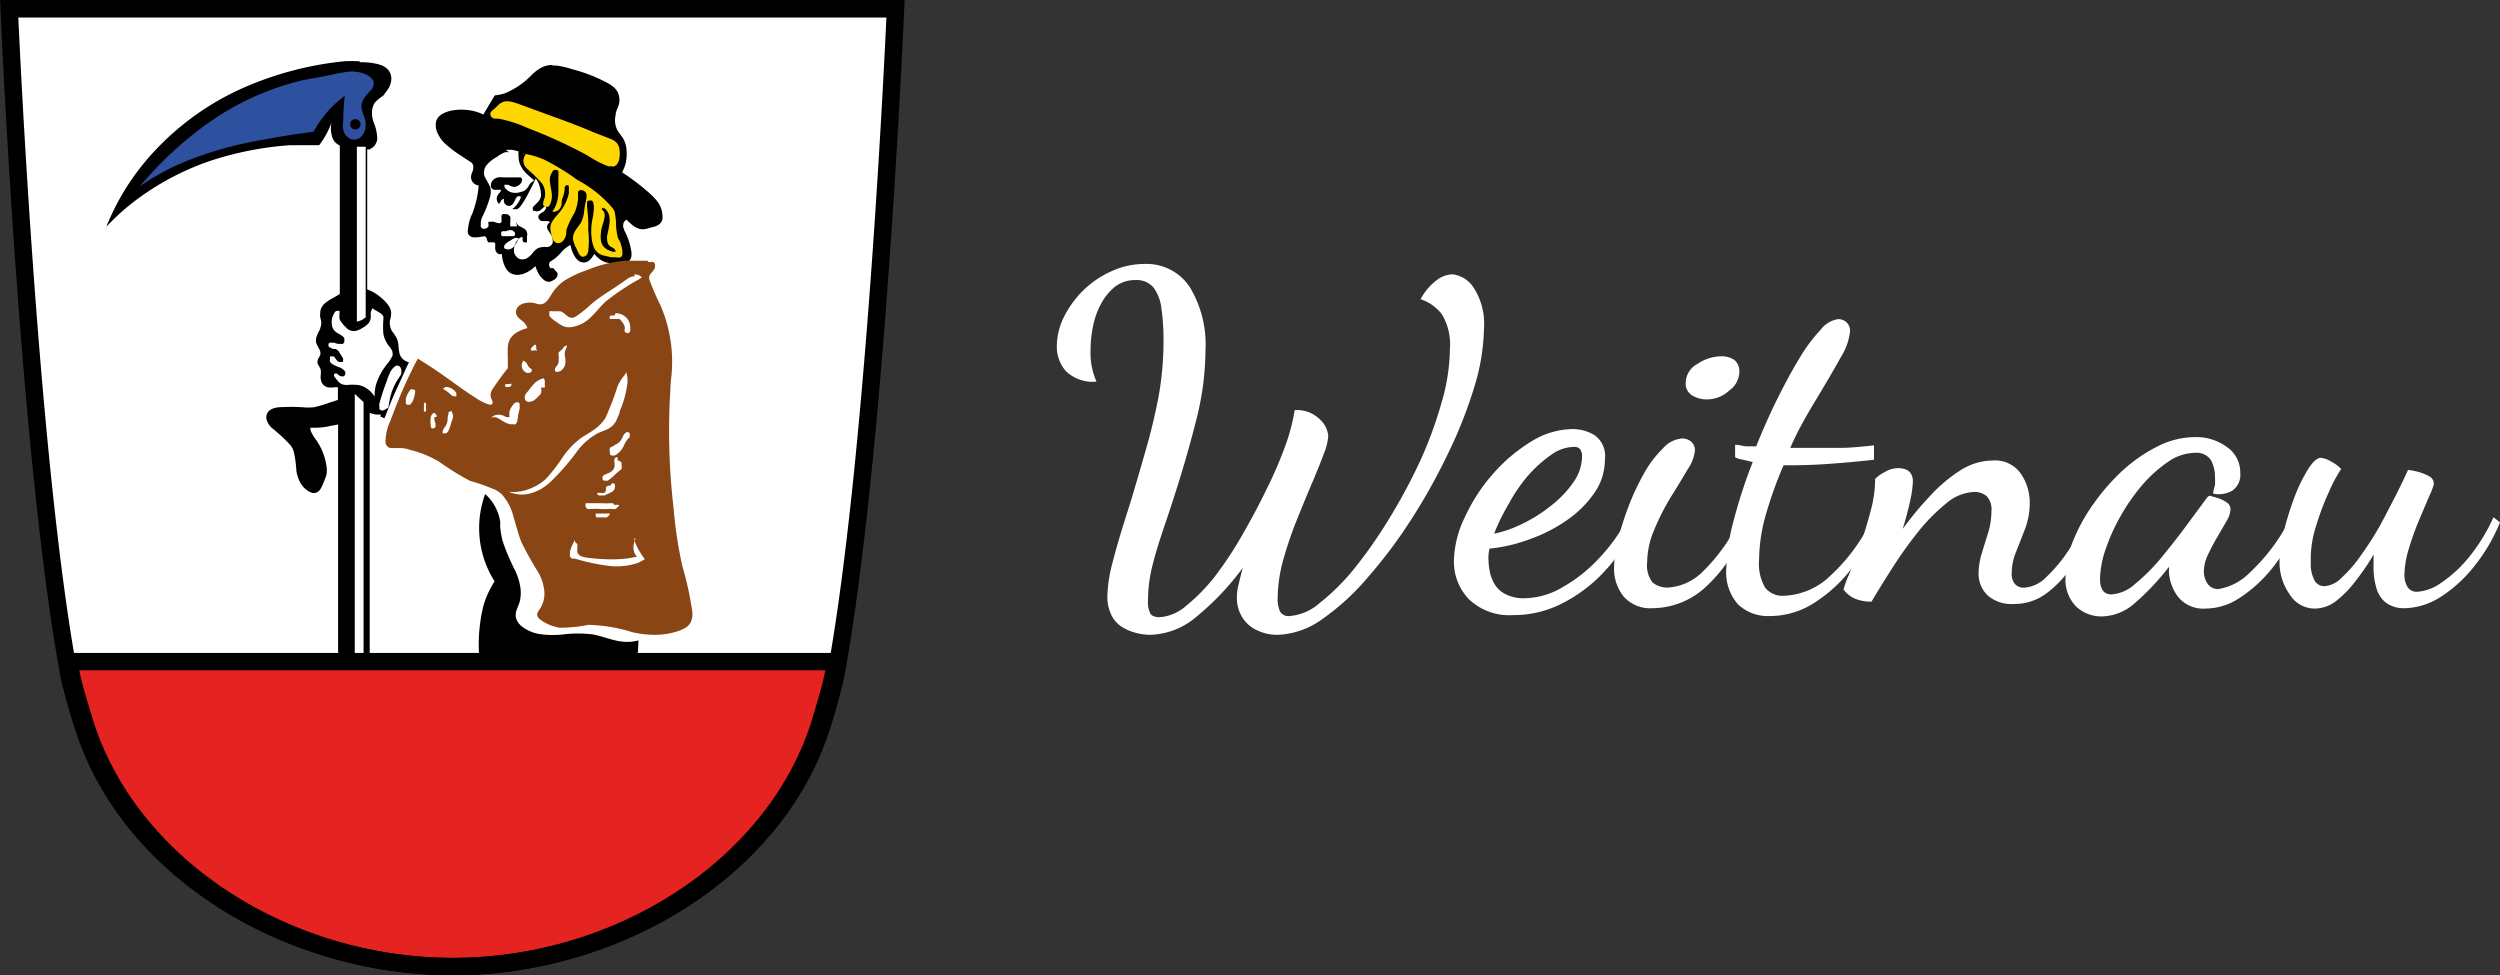 <svg xmlns="http://www.w3.org/2000/svg" viewBox="0 0 130.51 50.92"><rect x="0" y="0" width="130.51" height="50.92" fill="#333333" stroke="none"/><defs><style>.cls-1,.cls-8{fill:#fff;}.cls-1,.cls-2,.cls-3,.cls-6,.cls-7{fill-rule:evenodd;}.cls-3{fill:gold;}.cls-4{fill:#e52421;stroke-linejoin:round;}.cls-4,.cls-5{stroke:#000;stroke-width:0.91px;}.cls-5{fill:none;}.cls-6{fill:#894514;}.cls-7{fill:#2d509f;}</style></defs><g id="Ebene_2" data-name="Ebene 2"><g id="Ebene_1-2" data-name="Ebene 1"><g id="Gruppe_4035" data-name="Gruppe 4035"><g id="Gruppe_4055" data-name="Gruppe 4055"><g id="Gruppe_4040" data-name="Gruppe 4040"><path id="Pfad_43540" data-name="Pfad 43540" class="cls-1" d="M.48.46s1,23.4,3.14,34.87a29.68,29.68,0,0,0,.84,2.93c2.47,7.23,10.6,12.19,19.16,12.2s16.7-5,19.16-12.21a28.74,28.74,0,0,0,.83-2.92C45.74,23.86,46.75.46,46.75.46Z"/><path id="Pfad_43541" data-name="Pfad 43541" d="M18.76,3.2a7.34,7.34,0,0,0-.81,0,17.42,17.42,0,0,0-5.12,1.33A14.16,14.16,0,0,0,7.62,8.39a12.62,12.62,0,0,0-2.07,3.45,11.84,11.84,0,0,1,1.72-1.52A14,14,0,0,1,11,8.39a17.17,17.17,0,0,1,4.13-.81c.51,0,1,0,1.53,0a4.1,4.1,0,0,0,.65-1.2,1.38,1.38,0,0,0,0,.64.86.86,0,0,0,.16.38,1.05,1.05,0,0,0,.27.2v7.75l-.38.22a2.16,2.16,0,0,0-.43.29.8.8,0,0,0-.15.21.51.51,0,0,0-.06.25.85.85,0,0,0,0,.26,1.11,1.11,0,0,1,.05.25.66.66,0,0,1-.05.28c0,.09-.07.17-.11.26a2,2,0,0,0-.1.26.66.66,0,0,0,0,.28,2.1,2.1,0,0,0,.15.3.47.47,0,0,1,.06.15.49.49,0,0,1,0,.17,1.09,1.09,0,0,1-.08.15.44.44,0,0,0-.06.16.2.2,0,0,0,0,.13.34.34,0,0,0,.06.12,1.24,1.24,0,0,1,.1.2,1.22,1.22,0,0,1,0,.33.72.72,0,0,0,.06.36.49.49,0,0,0,.31.24,1.39,1.39,0,0,0,.35,0,.57.57,0,0,1,.18,0h0v.67l-.05,0a1.86,1.86,0,0,1-.31.1,7,7,0,0,1-.89.27,2.84,2.84,0,0,1-.58,0,10,10,0,0,0-1.22,0,1.17,1.17,0,0,0-.37.08.48.48,0,0,0-.29.61l0,0a1,1,0,0,0,.25.38,8.49,8.49,0,0,1,1,.93,1.26,1.26,0,0,1,.16.33,6,6,0,0,1,.13.95,1.76,1.76,0,0,0,.21.66,1.19,1.19,0,0,0,.49.48.51.51,0,0,0,.25.06.45.45,0,0,0,.18-.07.58.58,0,0,0,.13-.14,2.11,2.11,0,0,0,.16-.34,3.25,3.25,0,0,0,.15-.4,1.29,1.29,0,0,0,0-.48,3.16,3.16,0,0,0-.52-1.32,2.47,2.47,0,0,1-.31-.52.17.17,0,0,1,0-.07.08.08,0,0,1,0-.07.1.1,0,0,1,.06,0l.07,0h.12a3.45,3.45,0,0,0,.72-.08l.47-.09V36.45H19.3V21.56l.3.08h.22l.05,0h0l0,0s0,0,0,0a0,0,0,0,1,0,0v.06a.25.25,0,0,0,0,.07l.06,0,.14.07c.19-.48.39-1,.59-1.43s.45-1,.69-1.5a.65.65,0,0,1-.35-.2.58.58,0,0,1-.14-.24,2.32,2.32,0,0,1-.06-.45,1,1,0,0,0-.14-.45,2.2,2.2,0,0,0-.17-.25.7.7,0,0,1-.12-.28.74.74,0,0,1,0-.36,1.34,1.34,0,0,0,.05-.35.7.7,0,0,0-.12-.35,1.68,1.68,0,0,0-.24-.29,2.65,2.65,0,0,0-.69-.5l-.2-.08V7.8l.11,0a.81.81,0,0,0,.26-.18.87.87,0,0,0,.14-.27,1,1,0,0,0,0-.3,2.11,2.11,0,0,0-.15-.6,1.48,1.48,0,0,1-.11-.62,1,1,0,0,1,.13-.45A2.11,2.11,0,0,1,20,5c.1-.13.2-.26.29-.4a1.07,1.07,0,0,0,.14-.47.72.72,0,0,0-.18-.5,1,1,0,0,0-.3-.21,2,2,0,0,0-.35-.1,3.56,3.56,0,0,0-.8-.07m-.17,4.41h.46v8.91l-.19.13a1.43,1.43,0,0,1-.27.09V7.61m.91,8.55.12.07.2.12a.57.57,0,0,1,.15.16.64.64,0,0,1,0,.2,5.3,5.3,0,0,0,0,.69,1.41,1.41,0,0,0,.3.67.91.91,0,0,1,.11.16.28.28,0,0,1,.07.17.47.47,0,0,1,0,.17,1.88,1.88,0,0,1-.27.42,3.29,3.29,0,0,0-.56,1,1.93,1.93,0,0,0-.1.72,1.41,1.41,0,0,0-.37-.4,1.07,1.07,0,0,0-.59-.22,2.58,2.58,0,0,0-.4,0,.73.73,0,0,1-.39-.05.61.61,0,0,1-.17-.15c-.05-.05-.09-.11-.14-.17a.21.21,0,0,1-.06-.1.13.13,0,0,1,0-.06.07.07,0,0,1,.09-.06h0l.06,0,.1.09a.21.21,0,0,0,.13.05.22.22,0,0,0,.13,0,.2.2,0,0,0,0-.32.64.64,0,0,0-.22-.14,2.07,2.07,0,0,1-.34-.15.44.44,0,0,1-.16-.14.25.25,0,0,1,0-.15.19.19,0,0,1,0-.07l0-.06a.17.17,0,0,1,.1,0l.1,0a1,1,0,0,1,.12.16.49.49,0,0,0,.13.12.11.11,0,0,0,.08,0,.14.14,0,0,0,.09,0l.06,0,0-.07a.43.43,0,0,0,0-.11l-.06-.1-.14-.22a.39.39,0,0,0-.19-.17c-.08,0-.18,0-.26-.07a.15.15,0,0,1-.11-.08.11.11,0,0,1,0-.06.11.11,0,0,1,.06-.12h.07l.15,0,.2.06.13,0a.28.28,0,0,0,.13,0,.27.27,0,0,0,.08-.07.17.17,0,0,0,0-.1.22.22,0,0,0,0-.13.28.28,0,0,0-.09-.1,1.64,1.64,0,0,0-.22-.14.62.62,0,0,1-.2-.15.51.51,0,0,1-.13-.29.81.81,0,0,1,0-.31.84.84,0,0,1,.12-.31.25.25,0,0,1,.11-.12h.08a.11.11,0,0,1,.08,0,.09.09,0,0,1,0,.06.11.11,0,0,1,0,.08s0,.09,0,.14a.4.4,0,0,0,.05.24l.15.2.2.2a.52.52,0,0,0,.56.09,1.15,1.15,0,0,0,.27-.14.8.8,0,0,0,.21-.15.43.43,0,0,0,.15-.2.59.59,0,0,0,.05-.23,1,1,0,0,1,0-.23.54.54,0,0,1,.1-.2m1.29,3h.05a.39.39,0,0,1,.1.08l.05.11s0,.07,0,.11a.2.2,0,0,1,0,.11.37.37,0,0,1-.07.14,3.12,3.12,0,0,0-.55,1.3l-.06.34-.13.08-.11.06a.2.2,0,0,1-.13,0,.24.24,0,0,1-.09-.06.3.3,0,0,1,0-.1.5.5,0,0,1,0-.21,10.87,10.87,0,0,1,.36-1.1,3.75,3.75,0,0,1,.16-.43.93.93,0,0,1,.26-.37l.09-.06h.05m-2.21,1.47.24.23.22.2V36h-.46V20.58"/><g id="Gruppe_4043" data-name="Gruppe 4043"><path id="Pfad_43542" data-name="Pfad 43542" class="cls-2" d="M28.86,3.39a1.32,1.32,0,0,0-.62.15,2.33,2.33,0,0,0-.5.39,4.12,4.12,0,0,1-1.36.93,2.44,2.44,0,0,1-.55.12l-.6,1a2.29,2.29,0,0,0-.64-.21,2.8,2.8,0,0,0-1,0,1.7,1.7,0,0,0-.45.15.72.72,0,0,0-.34.33.61.61,0,0,0-.05.3,1,1,0,0,0,.05.3,1.79,1.79,0,0,0,.46.67,5.23,5.23,0,0,0,.64.5l.73.48a.38.38,0,0,1,.08.23.6.6,0,0,1-.05.24.73.73,0,0,0-.07.24.44.44,0,0,0,.4.47h0a5.24,5.24,0,0,1-.33,1.46,2.39,2.39,0,0,0-.23.83.44.44,0,0,0,0,.2.28.28,0,0,0,.12.16.3.3,0,0,0,.18.06l.2,0,.38-.06a.23.23,0,0,1,.1.12s0,.09.05.14,0,0,0,.06a.09.09,0,0,0,.06,0h.07l.07,0,.06,0h.07l.06.05a.28.28,0,0,1,0,.09,1.22,1.22,0,0,1,0,.17.45.45,0,0,0,.05.19.35.35,0,0,0,.13.11.32.32,0,0,0,.17,0,1.71,1.71,0,0,0,.15.63.85.85,0,0,0,.27.35.75.75,0,0,0,.51.1,1.28,1.28,0,0,0,.49-.19,1.64,1.64,0,0,0,.33-.26,2,2,0,0,0,.1.26,1.15,1.15,0,0,0,.33.45.39.39,0,0,0,.19.1.26.26,0,0,0,.15,0,.35.35,0,0,0,.14-.06.45.45,0,0,0,.19-.15.22.22,0,0,0,.05-.11.24.24,0,0,0,0-.12.29.29,0,0,0-.1-.12L28.89,14,28.75,14a.22.22,0,0,1-.08-.13.24.24,0,0,1,0-.12.18.18,0,0,1,.07-.1l.21-.14a2.91,2.91,0,0,0,.43-.43,1.85,1.85,0,0,1,.4-.29l.05.2a1.59,1.59,0,0,0,.19.42.8.8,0,0,0,.22.23.52.52,0,0,0,.3.06.51.51,0,0,0,.29-.17,1.07,1.07,0,0,0,.19-.28,1.62,1.62,0,0,0,.33.31,1.11,1.11,0,0,0,.29.14,2.08,2.08,0,0,0,.86,0l.18,0a.46.46,0,0,0,.17-.09.39.39,0,0,0,.11-.22,1,1,0,0,0,0-.25,3.48,3.48,0,0,0-.31-1,1,1,0,0,1-.11-.28.26.26,0,0,1,0-.15.24.24,0,0,1,.05-.14.29.29,0,0,1,.12-.1,3.45,3.45,0,0,0,.28.26,1,1,0,0,0,.27.17.63.63,0,0,0,.3.07,1.28,1.28,0,0,0,.34-.07l.3-.08a.74.74,0,0,0,.27-.16.53.53,0,0,0,.11-.21,1,1,0,0,0,0-.24,1.26,1.26,0,0,0-.27-.7,3.45,3.45,0,0,0-.54-.54A11.12,11.12,0,0,0,32.48,9c.05-.11.1-.22.14-.33a2,2,0,0,0,.09-.77,1.42,1.42,0,0,0-.14-.6c-.1-.19-.26-.35-.36-.54A1.17,1.17,0,0,1,32.14,6c0-.18.11-.35.16-.52a1,1,0,0,0,0-.53.84.84,0,0,0-.21-.35,1.66,1.66,0,0,0-.34-.25,8.34,8.34,0,0,0-1.89-.74,4.55,4.55,0,0,0-.83-.19h-.21M26.41,7.83a1.5,1.5,0,0,1,.37,0l.29.07a1.51,1.51,0,0,0,0,.3,1.19,1.19,0,0,0,.13.49,1.59,1.59,0,0,0,.37.45l.32.29a.58.58,0,0,0-.23.18,2,2,0,0,1-.16.24.7.7,0,0,1-.17.13l-.21.06a.79.79,0,0,1-.43,0,.61.61,0,0,1-.29-.19.47.47,0,0,1-.07-.12V9.71l0-.06a.12.12,0,0,1,.09,0,.16.16,0,0,1,.1,0l.19.08a.33.33,0,0,0,.26,0,.51.51,0,0,0,.21-.15.27.27,0,0,0,.06-.12.17.17,0,0,0,0-.14l-.06-.06a.13.13,0,0,0-.08,0h-.79a1.58,1.58,0,0,0-.31,0,.49.49,0,0,0-.27.15.33.33,0,0,0-.1.25.34.34,0,0,0,0,.1.22.22,0,0,0,.05.08.23.23,0,0,0,.14.07h.27l.06,0a.1.1,0,0,1,0,0,.07.07,0,0,1,0,.05.43.43,0,0,0,0,0l-.05.08a.61.61,0,0,0-.12.16.35.35,0,0,0-.05.18.41.41,0,0,0,.05.18.17.17,0,0,0,.06.06l0,0h.05a.05.05,0,0,0,0,0l0,0a.8.8,0,0,1,.08-.16.2.2,0,0,1,.14-.08.48.48,0,0,0,0,.17.28.28,0,0,0,.1.14.18.18,0,0,0,.16.05.11.11,0,0,0,.08,0l.08-.05a.6.6,0,0,0,.14-.21.54.54,0,0,1,.07-.13.19.19,0,0,1,.1-.1.08.08,0,0,1,.07,0,.09.09,0,0,1,.07,0,.05.05,0,0,1,0,0,0,0,0,0,1,0,0,.29.29,0,0,1,0,.09,1.4,1.4,0,0,1-.44.58l-.05,0,0,0v0s0,0,0,0l0,0H27l.1-.07.08-.09a5.14,5.14,0,0,0,.46-.78c.12-.22.22-.44.33-.66a1.12,1.12,0,0,1,.16.28,1.58,1.58,0,0,1,.1.43.75.75,0,0,1,0,.26.77.77,0,0,1-.14.25l-.2.2a.22.22,0,0,0-.07.09.14.14,0,0,0,0,.11.15.15,0,0,0,0,.06l.07,0a.31.31,0,0,0,.28,0,.69.69,0,0,0,.18-.16l.08-.05h.08l0,0v0s0,.05,0,.08a.53.53,0,0,1-.16.2l-.13.07-.1.1a.22.22,0,0,0,0,.16.22.22,0,0,0,.07.09.19.19,0,0,0,.1.05h.12l.12,0a.31.31,0,0,1,.19.06.28.28,0,0,0-.16.28.39.39,0,0,0,.06.15l.09.14a.65.65,0,0,1,.14.33.57.57,0,0,1,0,.18.33.33,0,0,1-.1.14.26.26,0,0,1-.15.07.41.41,0,0,1-.16,0,1.13,1.13,0,0,0-.32.05.69.69,0,0,0-.22.16c-.06.06-.11.13-.17.2a1.24,1.24,0,0,1-.22.18.55.55,0,0,1-.28.06.38.38,0,0,1-.26-.13.5.5,0,0,1-.13-.22.77.77,0,0,1,0-.26.78.78,0,0,1,.19-.41.38.38,0,0,1,.19-.14h.06s0,0,0,0l0,0v0s0,0,0,.06v.11a.18.18,0,0,0,.07.1l.05,0a.06.06,0,0,0,.06,0,.09.09,0,0,0,.05,0l0,0s0-.08,0-.12,0-.12,0-.19a.38.38,0,0,0,0-.21.36.36,0,0,0-.12-.18l-.2-.11a.38.38,0,0,1-.18-.13.64.64,0,0,1-.08-.14L27,11.82a.1.1,0,0,0-.07,0H26.7a.1.1,0,0,1-.06,0,.14.14,0,0,1,0-.06.76.76,0,0,1,0-.15.59.59,0,0,0,0-.14.32.32,0,0,0,0-.14.22.22,0,0,0-.07-.09.53.53,0,0,0-.1-.06l-.12,0a.23.23,0,0,0-.11,0,.24.24,0,0,0-.06.08.3.3,0,0,0,0,.1s0,.09,0,.13a.08.08,0,0,1,0,.07.11.11,0,0,1-.09.09H26l-.22-.07a.33.33,0,0,0-.15,0l-.07,0a.15.15,0,0,0-.06,0,.28.28,0,0,0,0,.12.36.36,0,0,1,0,.11.24.24,0,0,1-.14.12.27.27,0,0,1-.18,0,.25.25,0,0,1-.08-.1.5.5,0,0,1,0-.13.84.84,0,0,1,.08-.38,5.77,5.77,0,0,0,.41-1.07,1,1,0,0,0,0-.49c-.06-.12-.12-.24-.19-.36a1.34,1.34,0,0,1-.12-.24.82.82,0,0,1,0-.27.57.57,0,0,1,.15-.3,1.73,1.73,0,0,1,.5-.39,1.67,1.67,0,0,1,.43-.25.78.78,0,0,1,.22,0m.09,4.07.08,0,.05.06s.07,0,.08.08a.2.2,0,0,1,0,.11.19.19,0,0,1-.07.06l-.09,0-.18,0-.16,0-.15,0a.09.09,0,0,1-.06-.06.08.08,0,0,1,0-.08.09.09,0,0,1,0-.07.15.15,0,0,1,.07-.05l.17,0a1.52,1.52,0,0,1,.2-.06h.08m.37.43h0l0,0a.07.07,0,0,1,0,.05v0a1.74,1.74,0,0,1-.1.19l-.13.19a.41.41,0,0,1-.19.13.23.23,0,0,1-.2,0l-.07,0-.05-.07a.25.25,0,0,1,0-.09.22.22,0,0,1,.05-.08.72.72,0,0,1,.22-.17l.17-.11a.44.44,0,0,1,.19-.07h0M25.32,25.81a5.2,5.2,0,0,0,.5,4.54,4.77,4.77,0,0,0-.59,1.3A8.47,8.47,0,0,0,25,34c0,.61,0,1.23.08,1.84h8.09c0-.45.07-.89.1-1.34s.05-.72.06-1.07a2.16,2.16,0,0,1-.88.06c-.51-.06-1-.28-1.5-.37a6.27,6.27,0,0,0-1.56,0,4.79,4.79,0,0,1-1.07,0,2.08,2.08,0,0,1-1-.36,1.11,1.11,0,0,1-.27-.26.78.78,0,0,1-.13-.34,1,1,0,0,1,.06-.35l.13-.33a1.89,1.89,0,0,0,.05-.85,3.3,3.3,0,0,0-.25-.81,11.4,11.4,0,0,1-.67-1.57,5,5,0,0,1-.13-.76,2.36,2.36,0,0,0,0-.28,2.46,2.46,0,0,0-.76-1.4"/><path id="Pfad_43543" data-name="Pfad 43543" class="cls-3" d="M26.43,5.29h-.05a.68.68,0,0,0-.33.16l-.31.29a.46.46,0,0,0-.12.12.21.21,0,0,0,0,.19.31.31,0,0,0,.07.09l.1.05a.78.78,0,0,0,.21,0,6.6,6.6,0,0,1,1.56.5,25.48,25.48,0,0,1,3.1,1.42,5.66,5.66,0,0,0,1.09.57l.16,0a.33.33,0,0,0,.17,0l.1-.07a.68.68,0,0,0,.16-.38,1.49,1.49,0,0,0,0-.42.67.67,0,0,0-.14-.35.93.93,0,0,0-.3-.2L31,6.91c-.7-.3-1.42-.57-2.14-.83l-1.64-.6a4.44,4.44,0,0,0-.62-.19h-.15m1,2.77a.39.39,0,0,0-.1.19.47.47,0,0,0,0,.31.68.68,0,0,0,.18.26,7.68,7.68,0,0,1,.76.75.94.94,0,0,1,.16.65c0,.12-.08.23-.09.35a.24.24,0,0,0,0,.12.18.18,0,0,0,.07.1.12.12,0,0,0,.1,0,.18.18,0,0,0,.1,0,.42.42,0,0,0,.11-.18,1,1,0,0,0,.07-.38c0-.29-.1-.56-.11-.85A.74.74,0,0,1,28.82,9a.31.31,0,0,1,.1-.13l.07,0h.08a.24.24,0,0,1,.08.06.36.36,0,0,1,0,.09.61.61,0,0,1,0,.19c0,.27,0,.54,0,.82a1.9,1.9,0,0,1-.16.75,1.75,1.75,0,0,1-.16.27.4.4,0,0,0,.33-.09.52.52,0,0,0,.16-.31c0-.11,0-.23.06-.35s.07-.26.1-.39a.75.75,0,0,1,0-.16l.06-.06a.12.12,0,0,1,.15,0,.43.43,0,0,1,0,.07.37.37,0,0,1,0,.18.57.57,0,0,1,0,.18,2.42,2.42,0,0,1-.57,1.07,3.76,3.76,0,0,0-.25.31.73.73,0,0,0-.14.38,1.19,1.19,0,0,0,.06.37.73.73,0,0,0,.08.25.26.26,0,0,0,.07.11.29.29,0,0,0,.32.06.46.46,0,0,0,.17-.14.7.7,0,0,0,.13-.32c0-.12,0-.23.06-.35A4.69,4.69,0,0,1,30,11.1a2.54,2.54,0,0,0,.18-.77,1.48,1.48,0,0,1,0-.21.42.42,0,0,1,0-.1.18.18,0,0,1,.07-.08.2.2,0,0,1,.17,0,.25.25,0,0,1,.15.1.4.4,0,0,1,.05.26,2,2,0,0,1-.05.26,4.67,4.67,0,0,0-.08.52,1.69,1.69,0,0,1-.14.5c-.11.21-.29.37-.38.59a.72.72,0,0,0-.06.29.9.9,0,0,0,.08.28c0,.09.09.18.12.27a1.47,1.47,0,0,0,.14.28.36.36,0,0,0,.11.1.26.26,0,0,0,.15,0l.08-.05a.13.13,0,0,0,.06-.07.48.48,0,0,0,.06-.18,4.86,4.86,0,0,0,0-1.08,7.65,7.65,0,0,0-.06-1.17.74.74,0,0,1,0-.21.19.19,0,0,1,0-.1.2.2,0,0,1,.09-.06h.08l.08,0a.3.3,0,0,1,.08.16,1.18,1.18,0,0,1,0,.46c0,.15-.05.3-.07.45a3.08,3.08,0,0,0,0,1.05,1.91,1.91,0,0,0,.1.34.85.85,0,0,0,.22.28.81.81,0,0,0,.33.14l.35.08.25,0a.42.42,0,0,0,.24,0,.27.27,0,0,0,.09-.12.83.83,0,0,0,0-.15,1.14,1.14,0,0,0-.08-.4c0-.12-.12-.24-.16-.37a3.29,3.29,0,0,1-.09-.76,4.07,4.07,0,0,0-.08-.61l-.12-.18a6.16,6.16,0,0,0-1.81-1.44,12,12,0,0,0-1.75-1.07,4.29,4.29,0,0,0-1.15-.32m4.16,2.86.07,0,.07,0a.71.71,0,0,1,.25.38,1.25,1.25,0,0,1,0,.51,4.59,4.59,0,0,1-.1.51,1,1,0,0,0,0,.3.41.41,0,0,0,.13.27c.07.06.16.08.23.14a.36.36,0,0,1,.07.1v.06l0,0,0,0h-.15l-.26-.1a.79.79,0,0,1-.22-.18.61.61,0,0,1-.13-.32,1.36,1.36,0,0,1,0-.35c0-.29.15-.56.19-.85a.54.54,0,0,0,0-.18.3.3,0,0,0-.08-.17l-.07-.06,0,0a.06.06,0,0,1,0,0,.1.1,0,0,1,.1-.1"/></g><g id="Gruppe_4044" data-name="Gruppe 4044"><path id="Pfad_43544" data-name="Pfad 43544" class="cls-4" d="M3.6,34.56c0,.16,0,.32.08.47.19,1,.84,3,.84,3C7,45.4,15.09,50.45,23.62,50.46S40.27,45.4,42.73,38c0,0,.64-2,.82-3l.09-.46H3.6Z"/><path id="Pfad_43545" data-name="Pfad 43545" class="cls-5" d="M.48.46s1,23.4,3.14,34.87a29.68,29.68,0,0,0,.84,2.93c2.47,7.23,10.6,12.19,19.16,12.2s16.7-5,19.16-12.21a28.74,28.74,0,0,0,.83-2.92C45.74,23.86,46.75.46,46.75.46Z"/></g><g id="Gruppe_4045" data-name="Gruppe 4045"><path id="Pfad_43546" data-name="Pfad 43546" class="cls-6" d="M33.8,13.61h-.13c-.33,0-.66,0-1,0a6.47,6.47,0,0,0-2,.48,5.71,5.71,0,0,0-1,.44,2.24,2.24,0,0,0-.82.74c-.08.13-.16.26-.25.39a1.29,1.29,0,0,1-.17.16.57.57,0,0,1-.22.07,1.08,1.08,0,0,1-.31-.07,1.29,1.29,0,0,0-.48,0,.81.81,0,0,0-.29.12.4.4,0,0,0-.18.26.34.34,0,0,0,0,.2.59.59,0,0,0,.1.17c.09.1.22.17.31.27a.66.66,0,0,1,.17.29,2,2,0,0,0-.43.16,1.09,1.09,0,0,0-.48.42,1,1,0,0,0-.11.44,3.69,3.69,0,0,0,0,.47c0,.2,0,.4,0,.6-.25.31-.48.63-.7.95a1.22,1.22,0,0,0-.17.29.47.47,0,0,0,0,.33,1.22,1.22,0,0,1,.07.17.14.14,0,0,1,0,.09.12.12,0,0,1-.05.07.09.09,0,0,1-.07,0h-.07a3.07,3.07,0,0,1-.63-.31c-.68-.43-1.33-.93-2-1.39-.35-.24-.71-.47-1.08-.7q-.42.8-.78,1.62c-.24.54-.45,1.1-.66,1.65a2.61,2.61,0,0,0-.24.95.69.69,0,0,0,0,.2.42.42,0,0,0,.1.17.36.36,0,0,0,.15.08h.16c.11,0,.22,0,.33,0a1.54,1.54,0,0,1,.52.09,5.65,5.65,0,0,1,1.53.62,14,14,0,0,0,1.61,1,10.83,10.83,0,0,1,1.35.48,1.61,1.61,0,0,1,.3.21A2.7,2.7,0,0,1,26.81,27c.14.44.24.88.41,1.3a16.19,16.19,0,0,0,.85,1.53,2.46,2.46,0,0,1,.35,1.08,1.47,1.47,0,0,1-.27.93.64.64,0,0,0-.1.18.53.53,0,0,0,0,.13l.06.11a1,1,0,0,0,.2.16,2.36,2.36,0,0,0,.91.35,7.46,7.46,0,0,0,1.49-.15A8.25,8.25,0,0,1,33,33a5.13,5.13,0,0,0,1.17.14,3.78,3.78,0,0,0,1.3-.22,1.89,1.89,0,0,0,.35-.17.78.78,0,0,0,.25-.29,1.09,1.09,0,0,0,.07-.54,17.25,17.25,0,0,0-.52-2.37,22.84,22.84,0,0,1-.46-3.06A34.62,34.62,0,0,1,35,20.28c0-.35.07-.7.08-1.05a7.43,7.43,0,0,0-.6-3.29,13.21,13.21,0,0,1-.58-1.34.41.41,0,0,1,0-.19.6.6,0,0,1,.09-.15,1.1,1.1,0,0,0,.2-.28.44.44,0,0,0,0-.1.16.16,0,0,0,0-.1.18.18,0,0,0-.09-.1.22.22,0,0,0-.12,0h-.13m-.73.64a.69.69,0,0,1,.24.05.83.83,0,0,1,.15.11l-.15.1a12.13,12.13,0,0,0-1.75,1.17c-.26.24-.48.53-.73.77a1.79,1.79,0,0,1-.92.53.94.94,0,0,1-.5,0,1.47,1.47,0,0,1-.4-.24,1.3,1.3,0,0,1-.38-.32.36.36,0,0,1,0-.09.17.17,0,0,1,0-.1l0-.05a.09.09,0,0,1,.06,0,.28.28,0,0,1,.13,0l.29,0,.1,0a.8.8,0,0,1,.27.18l.13.1a.27.27,0,0,0,.15.05.32.32,0,0,0,.14,0l.13-.07a6,6,0,0,0,.78-.63c.53-.45,1.14-.78,1.69-1.18l.27-.19a.8.8,0,0,1,.31-.09m-1,1.93a1,1,0,0,1,.29.05.78.78,0,0,1,.37.3.76.76,0,0,1,.11.44.28.28,0,0,1,0,.13.26.26,0,0,1-.07.11.17.17,0,0,1-.12,0,.18.18,0,0,1-.1-.07.19.19,0,0,1,0-.1,1.16,1.16,0,0,0,0-.18,1.11,1.11,0,0,0-.21-.32l-.06-.06-.07,0H32a.2.2,0,0,1-.11,0l-.06,0,0-.06a.13.13,0,0,1,0-.06.08.08,0,0,1,0,0,.11.11,0,0,1,.07-.06l.09,0h.1M29.59,18h0l0,0a.07.07,0,0,1,0,.06.13.13,0,0,1,0,.06,2.44,2.44,0,0,0-.1.24.88.88,0,0,0,0,.23,1,1,0,0,1,0,.49.61.61,0,0,1-.19.26.38.38,0,0,1-.13.06.19.19,0,0,1-.15,0A.13.13,0,0,1,29,19.4a.18.18,0,0,1,0-.21l.09-.12a.44.44,0,0,0,.08-.25c0-.08,0-.15,0-.22a.39.39,0,0,1,0-.21l.09-.08.09-.08.12-.16a.2.2,0,0,1,.08,0M28,18.1l0,0a.05.05,0,0,1,0,0s0,0,0,0a.11.11,0,0,0,0,.08.09.09,0,0,0,0,.06l.06.06,0,0v0l0,0H28a.54.54,0,0,0-.18,0l-.1,0,0,0a.08.08,0,0,1,0,0,.13.13,0,0,1,0-.06.09.09,0,0,1,0-.05l.11-.12a.27.27,0,0,1,.08-.07h.06m-.66.82a.45.45,0,0,1,.19.15l.06.12a.39.39,0,0,0,.08.1l.07.05a.15.15,0,0,1,.05.06.11.11,0,0,1,0,.08l-.05.05a.27.27,0,0,1-.28,0,.41.41,0,0,1-.1-.61m5.36.6a1.64,1.64,0,0,1,.07.54,5.29,5.29,0,0,1-.41,1.51c0,.13-.09.26-.14.4a1,1,0,0,1-.23.35,1.15,1.15,0,0,1-.35.22l-.39.16a3.32,3.32,0,0,0-1.14,1,12.12,12.12,0,0,1-1.42,1.61,2.45,2.45,0,0,1-1.13.58,1.73,1.73,0,0,1-1-.12,2.25,2.25,0,0,0,1.09-.15A2.68,2.68,0,0,0,28.5,25a8.69,8.69,0,0,0,.84-1.08,4.26,4.26,0,0,1,.92-1c.23-.17.48-.3.71-.46a2.4,2.4,0,0,0,.62-.61,14.37,14.37,0,0,0,.65-1.69,2.73,2.73,0,0,1,.4-.62m-4.2.32s0,0,0,0l0,0V20a.29.29,0,0,0,0,.09.14.14,0,0,1,0,.09s0,0,0,.05l0,0H28.3l-.05,0s0,0,0,0a.08.08,0,0,0,0,0s0,.05,0,.07a.34.34,0,0,1,0,.2.24.24,0,0,1-.06.11l-.09.09-.18.17a.62.62,0,0,1-.22.1.38.38,0,0,1-.15,0,.18.18,0,0,1-.15-.19.23.23,0,0,1,0-.11.78.78,0,0,1,.16-.24,4.94,4.94,0,0,1,.36-.44,1,1,0,0,1,.47-.24h0m-1.7.27h0a.1.1,0,0,1,0,0,.08.08,0,0,1,0,.07.14.14,0,0,1,0,.06s0,0,0,0l-.12.05a.27.27,0,0,1-.12,0l-.07,0,0-.05s0,0,0,0v-.05s0,0,0-.05l0,0h.16l.07,0,0,0m-3.37.15h.1a.71.71,0,0,1,.31.13.58.58,0,0,1,.17.18.36.36,0,0,1,0,.09.13.13,0,0,1,0,.09s0,0-.06,0h-.07l-.11-.05-.1-.09a1.73,1.73,0,0,0-.31-.22l-.06-.06a.08.08,0,0,1,0,0v0s0,0,0,0l0,0h.07m-1.63.07.07,0a.1.1,0,0,1,.05.06.19.19,0,0,1,0,.08,1.36,1.36,0,0,1-.06.29,1.67,1.67,0,0,1-.08.2.65.65,0,0,1-.13.16l-.08,0a.11.11,0,0,1-.13-.07.28.28,0,0,1,0-.09.47.47,0,0,1,0-.17,1.21,1.21,0,0,1,.18-.38.27.27,0,0,1,.08-.1l.06,0M27,21h.05a.16.16,0,0,1,.07.07.12.12,0,0,1,0,.1.45.45,0,0,1,0,.2,3.12,3.12,0,0,0-.09.44A1.1,1.1,0,0,1,27,22a.24.24,0,0,1-.09.14.19.19,0,0,1-.16,0,.47.47,0,0,1-.17,0,1.91,1.91,0,0,1-.45-.23,1,1,0,0,0-.18-.1.42.42,0,0,0-.31,0,.54.54,0,0,1,.34-.16.65.65,0,0,1,.34.07.59.59,0,0,0,.14.06h.07l.06,0a.21.21,0,0,0,0-.06.17.17,0,0,0,0-.07v-.14a.88.88,0,0,1,.05-.15.57.57,0,0,1,.08-.13.61.61,0,0,1,.12-.16A.2.2,0,0,1,27,21H27M22.15,21h0a.1.1,0,0,1,.09.07.19.19,0,0,1,0,.08.19.19,0,0,1,0,.07c0,.05,0,.1,0,.15a.49.49,0,0,1,0,.11l0,0h-.06a.1.1,0,0,1-.05,0,.13.13,0,0,1,0-.06s0-.08,0-.13,0-.08,0-.12v-.06a.14.14,0,0,1,0-.06l.05,0h0m1.35.41.05,0a.1.1,0,0,1,0,.05.34.34,0,0,1,.06.15.29.29,0,0,1,0,.16.88.88,0,0,1-.05.15c-.05.14-.08.29-.14.43a.48.48,0,0,1-.15.22l-.06,0h-.08l-.05,0,0,0a.25.25,0,0,1,0-.12,1,1,0,0,1,.07-.15l.1-.14a.86.86,0,0,0,.09-.3c0-.1,0-.2.05-.3a.21.21,0,0,1,0-.11l0,0h.05m-.76.12h0a.1.1,0,0,1,.08.05s0,0,0,.05a.08.08,0,0,1,0,.05.12.12,0,0,1-.05,0l-.06,0a.16.16,0,0,0,0,.07.15.15,0,0,0,0,.07.61.61,0,0,0,.05.18.29.29,0,0,1,0,.09.14.14,0,0,1,0,.09.16.16,0,0,1-.07.09h-.06l-.06,0a.22.22,0,0,1-.05-.08.28.28,0,0,1,0-.09,1.14,1.14,0,0,1,0-.41.38.38,0,0,1,.08-.17l.08-.05a.08.08,0,0,1,.07,0m10.05,1h0a.13.13,0,0,1,.1.06.17.17,0,0,1,0,.1.17.17,0,0,1,0,.1l-.14.15a1.74,1.74,0,0,0-.18.33,1.12,1.12,0,0,1-.46.48.32.32,0,0,1-.09,0h-.09a.27.27,0,0,1-.07-.08.34.34,0,0,1,0-.1.43.43,0,0,1,0-.22A.41.41,0,0,1,32,23.3l.13-.09A.7.7,0,0,0,32.4,23a1.36,1.36,0,0,0,.13-.24.75.75,0,0,1,.07-.12l.11-.08.08,0m-.56,1.49a.16.16,0,0,1,.09,0l.08.05.05.06,0,0v0s0,0,0,0l0,0a.09.09,0,0,0,0,.05v.06a.22.22,0,0,1,0,.11.18.18,0,0,1,0,.1l-.09.08c-.19.14-.34.32-.53.46l-.1.07a.28.28,0,0,1-.13,0l-.08,0a.15.15,0,0,1-.06-.05.14.14,0,0,1,0-.09.13.13,0,0,1,0-.08.33.33,0,0,1,.15-.11l.17-.07a.43.43,0,0,0,.19-.13.31.31,0,0,0,.11-.2.65.65,0,0,0,0-.2.43.43,0,0,1,0-.19.28.28,0,0,1,.07-.09.17.17,0,0,1,.1,0m-.3,1.35.09,0a.13.13,0,0,1,.06.07.11.11,0,0,1,0,.08.33.33,0,0,1-.06.22.44.44,0,0,1-.11.09l-.13.06-.23.11a.41.41,0,0,1-.16,0,.3.3,0,0,1-.16,0,.27.27,0,0,1-.07-.08.43.43,0,0,1,0-.05s0,0,0,0a.1.1,0,0,1,.05,0h.16a.23.23,0,0,0,.14,0,.22.22,0,0,0,.1-.11.94.94,0,0,0,0-.09l0-.09a.27.27,0,0,1,.1-.08.27.27,0,0,1,.12,0m.22,1a.57.57,0,0,1,.18,0l.06,0,0,0v.06a.05.05,0,0,1,0,0l-.06.05-.11.1a.37.37,0,0,1-.15,0l-.21,0a3.17,3.17,0,0,1-.44,0,2.29,2.29,0,0,0-.37,0h-.14a.35.35,0,0,1-.14,0,.17.17,0,0,1-.12-.16.11.11,0,0,1,0-.08l0-.06.08,0h.08l.17,0h.23c.11,0,.22,0,.33,0a2.19,2.19,0,0,0,.36,0h.18m-.9.54h.06c.1,0,.2,0,.3,0l.12,0h.12a.27.27,0,0,1,.12,0,.1.1,0,0,1,0,0,.08.08,0,0,1,0,.07s0,0,0,0l0,0a.23.23,0,0,0-.07.07l-.08.06a.24.24,0,0,1-.12,0l-.1,0h-.1l-.1,0h-.1a.18.18,0,0,1-.05-.07.19.19,0,0,1,0-.08V27s0,0,0,0a0,0,0,0,1,0,0,0,0,0,0,1,0,0h0m2,1.14a1.06,1.06,0,0,0,.09.25,2.49,2.49,0,0,0,.22.43,4,4,0,0,0,.25.37,2.64,2.64,0,0,1-.37.2,3.5,3.5,0,0,1-1.44.16A11,11,0,0,1,30,29.16l-.13,0a.22.22,0,0,1-.11-.1.17.17,0,0,1,0-.14.4.4,0,0,1,0-.15,2.3,2.3,0,0,1,.27-.6.18.18,0,0,0,0,.14l.11.09a.19.19,0,0,1,0,.1s0,.06,0,.1a.74.74,0,0,0,0,.21.24.24,0,0,0,.07.13.27.27,0,0,0,.12.09,1,1,0,0,0,.3.08,9.65,9.65,0,0,0,1.32.09,6.54,6.54,0,0,0,.89-.06l.42-.08a.53.53,0,0,1-.17-.31.73.73,0,0,1,0-.36,1.19,1.19,0,0,1,.1-.32"/><path id="Pfad_43547" data-name="Pfad 43547" class="cls-7" d="M18.49,3.73h-.12a6.2,6.2,0,0,0-1,.16c-.54.12-1.08.2-1.62.31a14.28,14.28,0,0,0-5.25,2.49A19.17,19.17,0,0,0,7.29,9.74,12.36,12.36,0,0,1,9.51,8.5a19.12,19.12,0,0,1,4.21-1.2c.88-.17,1.76-.31,2.65-.42A5.68,5.68,0,0,1,18,5a10.86,10.86,0,0,0-.08,1.28,1.67,1.67,0,0,0,0,.5.68.68,0,0,0,.27.41.47.47,0,0,0,.3.1.49.49,0,0,0,.3-.1.81.81,0,0,0,.25-.35,1.14,1.14,0,0,0,0-.66,3.74,3.74,0,0,1-.17-.54.84.84,0,0,1,.1-.44,1.72,1.72,0,0,1,.28-.37l.13-.14a.42.42,0,0,0,.1-.17.44.44,0,0,0,0-.32A.84.84,0,0,0,19.3,4a1.4,1.4,0,0,0-.8-.25m.06,2.47a.27.27,0,0,1,.26.27h0a.27.27,0,1,1-.26-.27h0"/></g></g><path class="cls-8" d="M60.05,33.14a3.16,3.16,0,0,1-.62-.07,2.55,2.55,0,0,1-.75-.28,1.5,1.5,0,0,1-.63-.62,2.17,2.17,0,0,1-.24-1.09,7.66,7.66,0,0,1,.29-1.79c.19-.74.48-1.72.87-2.92q.41-1.36.81-2.76c.27-.92.5-1.87.69-2.84a16.3,16.3,0,0,0,.27-3,11.58,11.58,0,0,0-.11-1.67A2.23,2.23,0,0,0,60.21,15a1.15,1.15,0,0,0-.93-.38,1.73,1.73,0,0,0-1.05.33,2.84,2.84,0,0,0-.74.89,4.09,4.09,0,0,0-.43,1.2,6.22,6.22,0,0,0-.13,1.27,3.67,3.67,0,0,0,.31,1.61,2,2,0,0,1-1.59-.54,1.92,1.92,0,0,1-.48-1.33,3.46,3.46,0,0,1,.36-1.48,5.22,5.22,0,0,1,1-1.39,5,5,0,0,1,1.45-1,4.09,4.09,0,0,1,1.76-.4A2.7,2.7,0,0,1,62.12,15a5.79,5.79,0,0,1,.81,3.3,14.84,14.84,0,0,1-.46,3.54c-.31,1.23-.67,2.52-1.11,3.88-.19.61-.4,1.23-.62,1.88s-.42,1.29-.58,1.93a7.52,7.52,0,0,0-.23,1.83,1.27,1.27,0,0,0,.12.66c.07.13.23.2.48.2a2.32,2.32,0,0,0,1.35-.56,9.6,9.6,0,0,0,1.49-1.5A19.28,19.28,0,0,0,64.81,28c.45-.78.88-1.57,1.27-2.38a21.2,21.2,0,0,0,1-2.3,10.38,10.38,0,0,0,.51-1.91,1.71,1.71,0,0,1,1.3.47,1.33,1.33,0,0,1,.45.9,3.11,3.11,0,0,1-.24.93c-.16.44-.39,1-.7,1.73s-.51,1.23-.78,1.9a20.31,20.31,0,0,0-.66,2,7.62,7.62,0,0,0-.26,1.86,1.67,1.67,0,0,0,.12.72.51.51,0,0,0,.5.24,2.7,2.7,0,0,0,1.56-.67,11.57,11.57,0,0,0,1.83-1.82,24.28,24.28,0,0,0,1.82-2.61,29.9,29.9,0,0,0,1.61-3A21.42,21.42,0,0,0,75.26,21a10.15,10.15,0,0,0,.43-2.79,3,3,0,0,0-.43-1.82,2.31,2.31,0,0,0-1.1-.77,3,3,0,0,1,.85-1,1.45,1.45,0,0,1,.8-.3,1.52,1.52,0,0,1,1.11.68,3.48,3.48,0,0,1,.55,2.15,11,11,0,0,1-.49,3,23.55,23.55,0,0,1-1.35,3.45,31.48,31.48,0,0,1-1.94,3.49,25.23,25.23,0,0,1-2.31,3.08A12.5,12.5,0,0,1,69,32.34a4.23,4.23,0,0,1-2.29.8,2.39,2.39,0,0,1-1.07-.23,1.76,1.76,0,0,1-.78-.67,1.92,1.92,0,0,1-.29-1.07,2.74,2.74,0,0,1,.1-.7c.06-.27.13-.54.21-.83a14,14,0,0,1-2.39,2.53A3.89,3.89,0,0,1,60.05,33.14Z"/><path class="cls-8" d="M79,32.11a3.06,3.06,0,0,1-2.31-.82,2.83,2.83,0,0,1-.79-2A5.44,5.44,0,0,1,76.47,27a9.32,9.32,0,0,1,1.45-2.24,8.65,8.65,0,0,1,2-1.7,4.17,4.17,0,0,1,2.17-.66,2.22,2.22,0,0,1,1.14.31A1.33,1.33,0,0,1,83.78,24a3,3,0,0,1-.54,1.72,5.47,5.47,0,0,1-1.42,1.42,8,8,0,0,1-1.94,1,8.25,8.25,0,0,1-2.12.5,2.74,2.74,0,0,0-.05.28,2.06,2.06,0,0,0,0,.39,2.86,2.86,0,0,0,.06.51,2.05,2.05,0,0,0,.24.65,1.36,1.36,0,0,0,.57.54,2,2,0,0,0,1,.22,4,4,0,0,0,2-.58,7.93,7.93,0,0,0,1.91-1.52A9.41,9.41,0,0,0,85,27l.41.33a9,9,0,0,1-1.66,2.51,7.81,7.81,0,0,1-2.22,1.67A5.52,5.52,0,0,1,79,32.11ZM78,27.86a6,6,0,0,0,1.42-.49,7.73,7.73,0,0,0,1.51-.94,5.52,5.52,0,0,0,1.19-1.23,2.41,2.41,0,0,0,.47-1.37.62.62,0,0,0-.1-.38.41.41,0,0,0-.34-.12,2.07,2.07,0,0,0-1.18.42,6.58,6.58,0,0,0-1.2,1.08,8.22,8.22,0,0,0-1,1.46A10.3,10.3,0,0,0,78,27.86Z"/><path class="cls-8" d="M86.28,31.75a1.85,1.85,0,0,1-1.52-.61,2.32,2.32,0,0,1-.5-1.5,6.31,6.31,0,0,1,.19-1.39A14.61,14.61,0,0,1,85,26.48a12.57,12.57,0,0,1,.81-1.74,5.72,5.72,0,0,1,1-1.33,1.49,1.49,0,0,1,1-.52.72.72,0,0,1,.48.17.59.59,0,0,1,.19.48,2.14,2.14,0,0,1-.37.95c-.25.42-.54.91-.88,1.45a11.94,11.94,0,0,0-.87,1.71,4.35,4.35,0,0,0-.37,1.7,1.46,1.46,0,0,0,.28,1.06,1.24,1.24,0,0,0,.84.26,2.8,2.8,0,0,0,1.77-.82,9.45,9.45,0,0,0,2-2.85l.31.33a8,8,0,0,1-2.1,3.27A4.13,4.13,0,0,1,86.28,31.75Zm2.85-10.9a1.46,1.46,0,0,1-.78-.2A.71.71,0,0,1,88,20a1.14,1.14,0,0,1,.61-1,2.26,2.26,0,0,1,1.26-.4,1.18,1.18,0,0,1,.67.19.77.77,0,0,1,.26.65,1.23,1.23,0,0,1-.53.95A1.71,1.71,0,0,1,89.13,20.85Z"/><path class="cls-8" d="M92.4,32.16a2.28,2.28,0,0,1-1.67-.61,2.53,2.53,0,0,1-.61-1.86,10.55,10.55,0,0,1,.38-2.5c.26-1,.58-2,1-3.07L91,24a1.21,1.21,0,0,1-.42-.13v-.65c.21,0,.4.06.56.08l.54,0c.34-.84.7-1.67,1.1-2.47s.78-1.51,1.16-2.13a8.22,8.22,0,0,1,1.11-1.49,1.4,1.4,0,0,1,.91-.55.64.64,0,0,1,.43.16.62.62,0,0,1,.19.48,3.2,3.2,0,0,1-.49,1.36c-.33.6-.74,1.3-1.23,2.11s-1,1.68-1.4,2.61h.79c.64,0,1.25,0,1.83,0s1.16-.07,1.75-.13V24c-.88.1-1.69.17-2.41.22s-1.41.07-2,.07h-.31a20.58,20.58,0,0,0-.9,2.49,8.8,8.8,0,0,0-.38,2.48,2.42,2.42,0,0,0,.32,1.42,1.15,1.15,0,0,0,1,.42A3.7,3.7,0,0,0,95.61,30a9.52,9.52,0,0,0,2.16-3l.34.24a10.94,10.94,0,0,1-1.51,2.52,7.61,7.61,0,0,1-2,1.78A4.28,4.28,0,0,1,92.4,32.16Z"/><path class="cls-8" d="M105.12,31.53a1.88,1.88,0,0,1-1.36-.45,1.56,1.56,0,0,1-.47-1.15,3.6,3.6,0,0,1,.17-1.05c.11-.36.22-.73.34-1.1a3.89,3.89,0,0,0,.16-1.09,1,1,0,0,0-.26-.8,1,1,0,0,0-.62-.21,2.4,2.4,0,0,0-1.48.6,9.58,9.58,0,0,0-1.48,1.5,22.83,22.83,0,0,0-1.34,1.88c-.42.66-.78,1.24-1.08,1.75a2.25,2.25,0,0,1-.82-.14,1.41,1.41,0,0,1-.64-.5,4.9,4.9,0,0,1,.27-.74c.17-.4.36-.9.57-1.48s.39-1.19.56-1.82A6.56,6.56,0,0,0,97.89,25a1.86,1.86,0,0,1,.51-.36,1.34,1.34,0,0,1,.69-.2c.51,0,.77.24.77.7a6,6,0,0,1-.14,1q-.15.68-.39,1.47a17.41,17.41,0,0,1,1.41-1.7,7.92,7.92,0,0,1,1.59-1.35,3.19,3.19,0,0,1,1.71-.52,1.63,1.63,0,0,1,1.45.68,2.65,2.65,0,0,1,.47,1.52,3.81,3.81,0,0,1-.24,1.36c-.16.42-.32.82-.47,1.2a3,3,0,0,0-.23,1.12.79.79,0,0,0,.18.58.6.6,0,0,0,.44.18,1.77,1.77,0,0,0,1.19-.56A7.87,7.87,0,0,0,108,28.71,15.71,15.71,0,0,0,109,27l.36.31a14.34,14.34,0,0,1-1.12,2.14,5.74,5.74,0,0,1-1.4,1.52A2.79,2.79,0,0,1,105.12,31.53Z"/><path class="cls-8" d="M109.72,32.18a1.93,1.93,0,0,1-1.33-.51,2,2,0,0,1-.56-1.55,5.23,5.23,0,0,1,.38-1.85,9.27,9.27,0,0,1,1.06-1.94,11.17,11.17,0,0,1,1.53-1.76,8.19,8.19,0,0,1,1.84-1.27,4.33,4.33,0,0,1,1.93-.48,2.68,2.68,0,0,1,1.69.52,1.6,1.6,0,0,1,.69,1.35,1,1,0,0,1-.41.92,1.4,1.4,0,0,1-1,.16q0-.18.09-.42a3.37,3.37,0,0,0,0-.44,1.83,1.83,0,0,0-.21-.89.9.9,0,0,0-.84-.38,2.5,2.5,0,0,0-1.37.45,7.06,7.06,0,0,0-1.35,1.2,10.22,10.22,0,0,0-1.15,1.64,10,10,0,0,0-.79,1.75,5,5,0,0,0-.29,1.53c0,.55.2.82.6.82a2,2,0,0,0,1.21-.53,10,10,0,0,0,1.35-1.34c.45-.55.89-1.1,1.31-1.67L115.2,26c.06-.08.12-.12.16-.12l.39.11a1.77,1.77,0,0,1,.48.23.43.43,0,0,1,.21.38,1.34,1.34,0,0,1-.21.61l-.48.83a10,10,0,0,0-.48.91,2,2,0,0,0-.22.89,1.16,1.16,0,0,0,.18.61.64.64,0,0,0,.59.3,3,3,0,0,0,1.64-.87A9.94,9.94,0,0,0,119.59,27l.38.38a9.41,9.41,0,0,1-1.35,2.28,7.16,7.16,0,0,1-1.7,1.55,3.23,3.23,0,0,1-1.77.56,1.7,1.7,0,0,1-1.42-.58,2.35,2.35,0,0,1-.5-1.29.76.76,0,0,1,0-.15.92.92,0,0,0,0-.16,13.1,13.1,0,0,1-1.8,1.91A2.67,2.67,0,0,1,109.72,32.18Z"/><path class="cls-8" d="M120.86,31.77a1.54,1.54,0,0,1-1.33-.74A2.92,2.92,0,0,1,119,29.3a6.75,6.75,0,0,1,.23-1.58,15.49,15.49,0,0,1,.56-1.79,8.17,8.17,0,0,1,.71-1.45c.25-.39.47-.58.66-.58a1.23,1.23,0,0,1,.49.17,2.19,2.19,0,0,1,.57.41,7.57,7.57,0,0,0-.64,1.2,13.68,13.68,0,0,0-.66,1.74,5.77,5.77,0,0,0-.29,1.69c0,.08,0,.24,0,.49a2,2,0,0,0,.19.69.58.58,0,0,0,.54.31,1.38,1.38,0,0,0,.89-.45,6.66,6.66,0,0,0,1-1.16,16.54,16.54,0,0,0,1-1.56c.3-.56.58-1.1.84-1.61s.46-.94.62-1.29a4.12,4.12,0,0,1,.52.1,2.81,2.81,0,0,1,.58.23.46.46,0,0,1,.25.41,3.58,3.58,0,0,1-.23.6l-.54,1.27a14.33,14.33,0,0,0-.54,1.51,5,5,0,0,0-.23,1.35,1.21,1.21,0,0,0,.15.62.56.56,0,0,0,.55.27,2.42,2.42,0,0,0,1.21-.46,6.69,6.69,0,0,0,1.45-1.33A9.49,9.49,0,0,0,130.17,27l.34.27a9.13,9.13,0,0,1-1.36,2.31,7.1,7.1,0,0,1-1.77,1.6,3.6,3.6,0,0,1-1.84.57,1.56,1.56,0,0,1-1-.3,1.46,1.46,0,0,1-.49-.78,3.57,3.57,0,0,1-.14-1c0-.11,0-.23,0-.36s0-.25,0-.36a11.93,11.93,0,0,1-.9,1.33,5.72,5.72,0,0,1-1,1.05A1.86,1.86,0,0,1,120.86,31.77Z"/></g></g></g></g></svg>